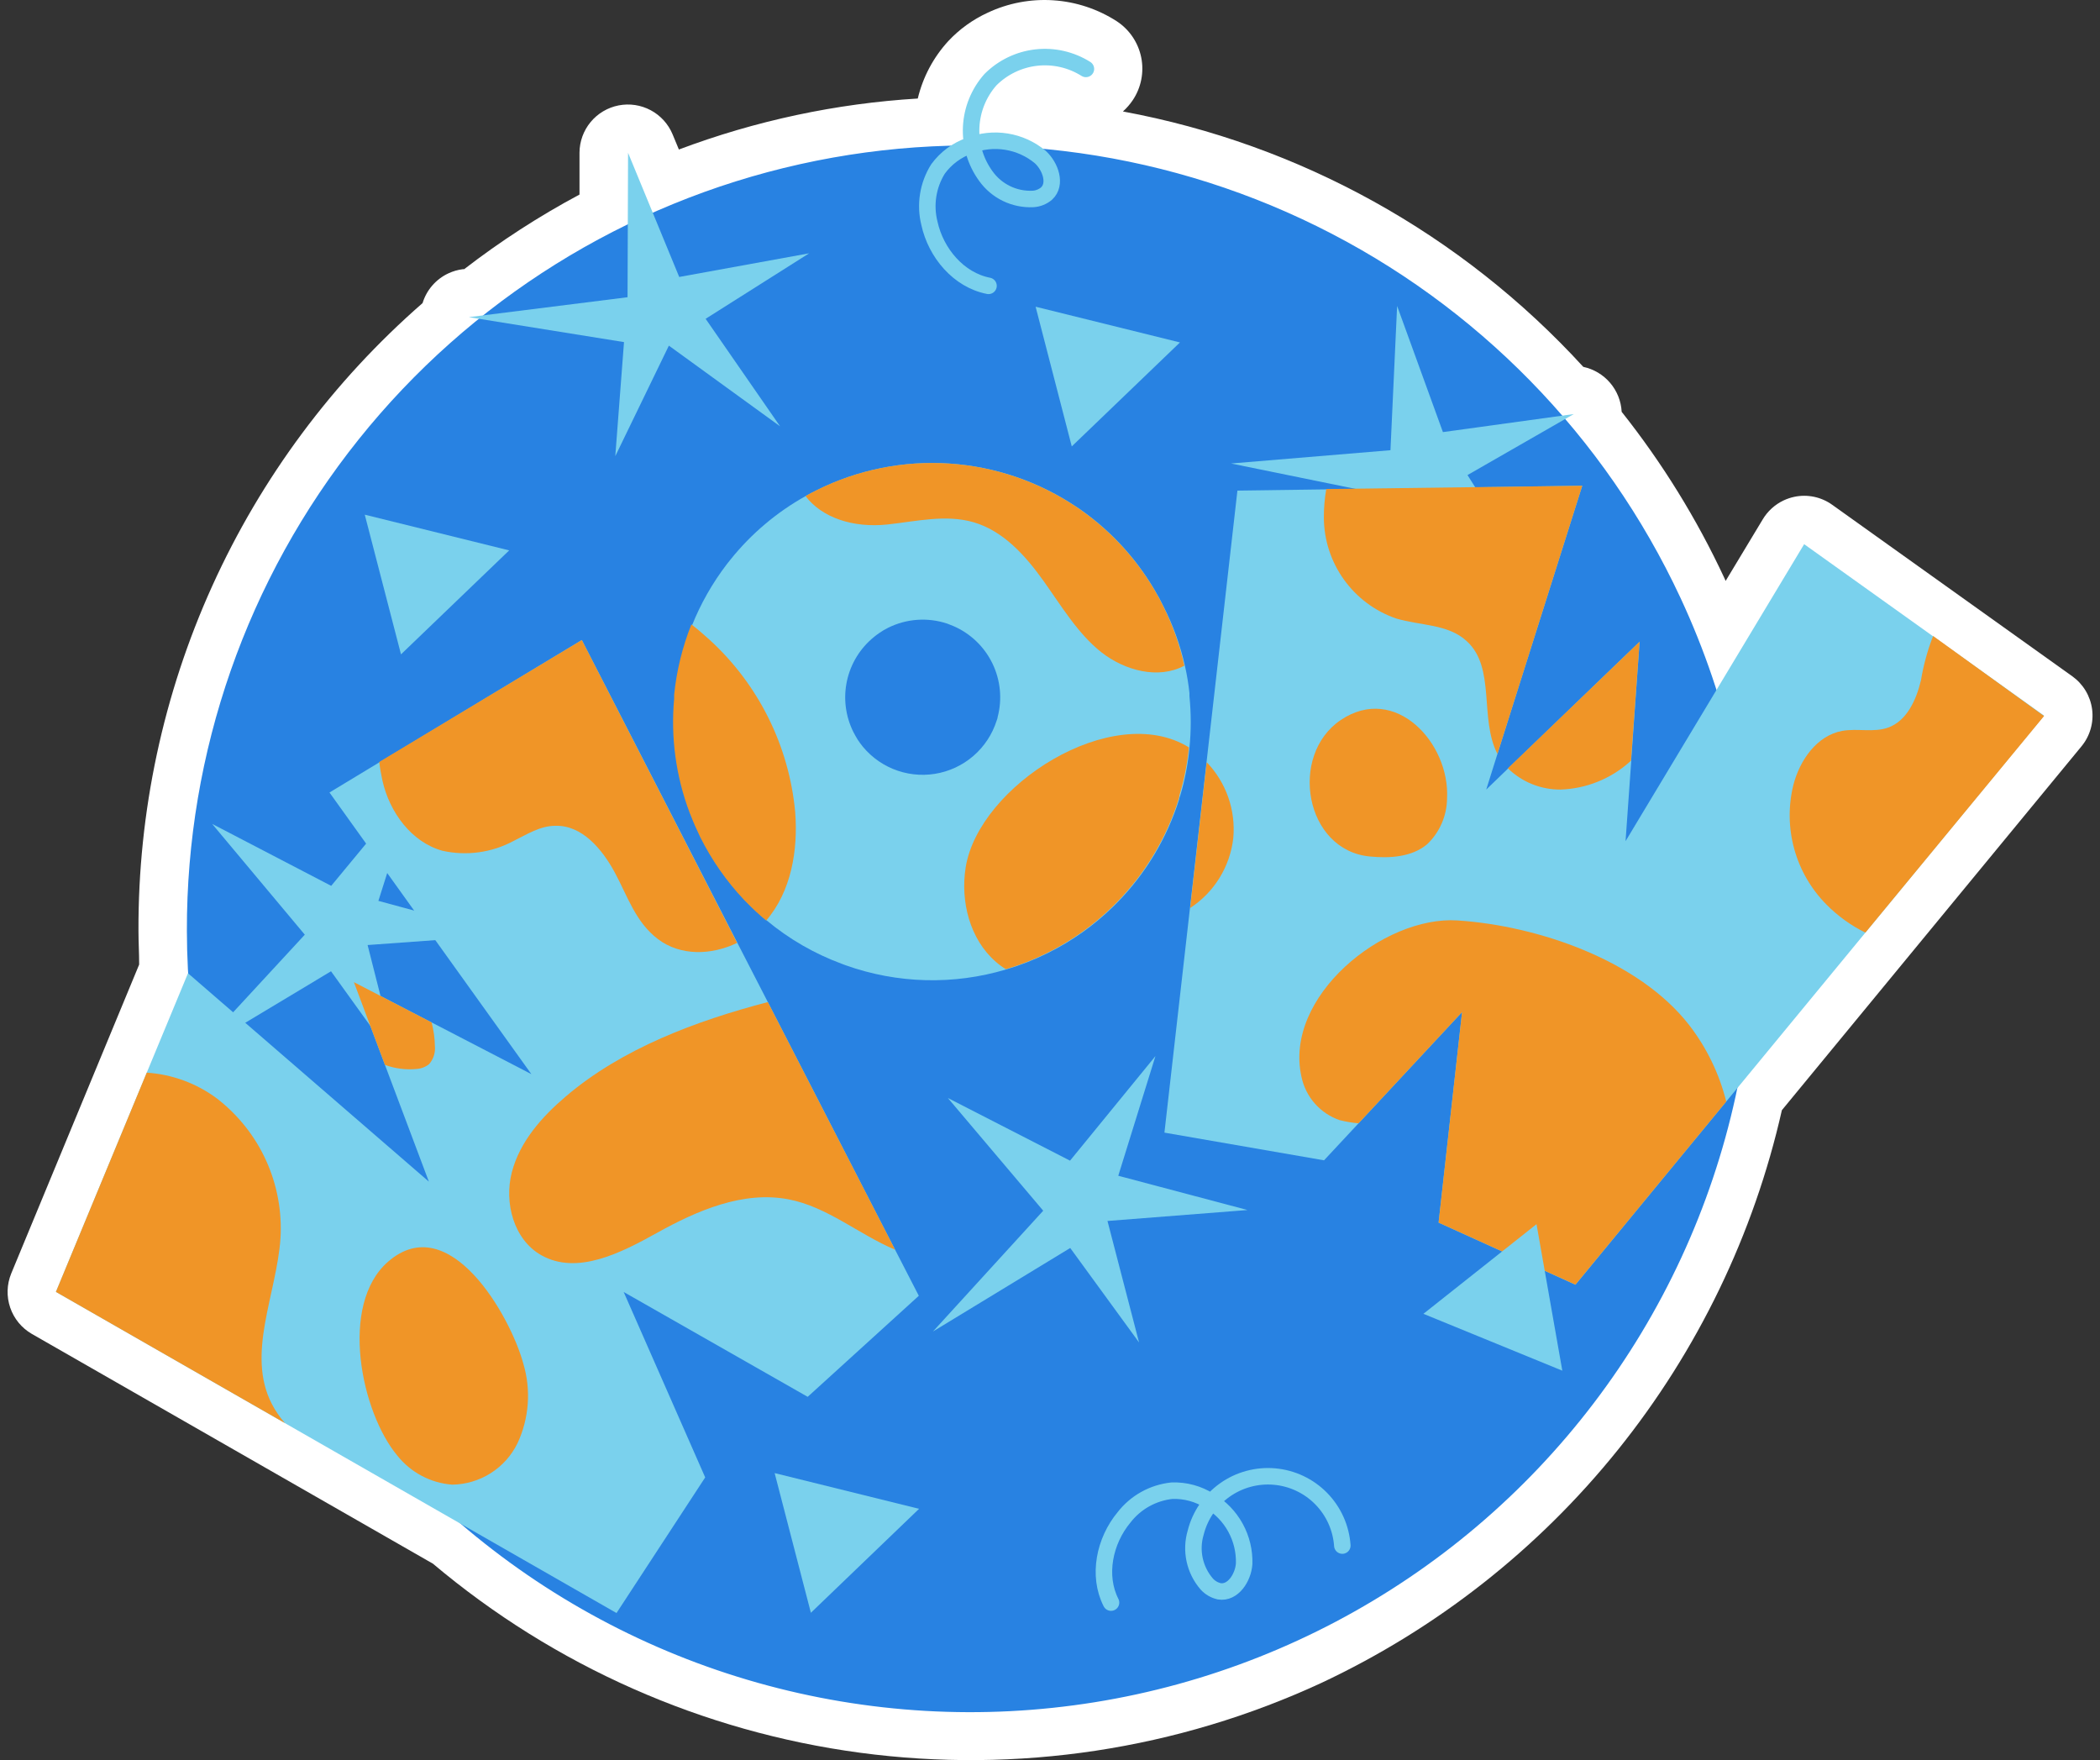 <svg width="247" height="207" viewBox="0 0 247 207" fill="none" xmlns="http://www.w3.org/2000/svg">
<rect x="0" y="0" width="247" height="207" fill="#333333" stroke="none"/>
<path d="M155.437 197.912C138.487 205.761 119.65 208.611 101.137 206.129C82.624 203.647 65.203 195.935 50.92 183.898L3.745 156.876C2.549 156.186 1.645 155.086 1.199 153.78C0.753 152.474 0.796 151.05 1.32 149.773L16.368 113.436C16.368 112.066 16.287 110.736 16.287 109.468C16.236 95.487 19.194 81.658 24.96 68.92C30.726 56.183 39.164 44.835 49.702 35.646C49.935 34.882 50.326 34.174 50.851 33.571C51.375 32.968 52.021 32.482 52.746 32.145C53.282 31.895 53.854 31.731 54.441 31.658H54.593C58.864 28.362 63.402 25.426 68.16 22.881V17.949C68.168 16.636 68.63 15.366 69.467 14.354C70.305 13.342 71.466 12.651 72.755 12.398C74.044 12.145 75.38 12.345 76.538 12.964C77.697 13.584 78.605 14.585 79.109 15.798L79.85 17.584C88.864 14.193 98.335 12.171 107.948 11.587C108.551 9.061 109.791 6.731 111.55 4.819C112.857 3.426 114.422 2.3 116.157 1.501C118.571 0.362 121.235 -0.143 123.899 0.035C126.562 0.212 129.136 1.066 131.378 2.515C132.109 3 132.738 3.625 133.228 4.354C133.717 5.083 134.058 5.901 134.231 6.762C134.403 7.623 134.404 8.509 134.233 9.37C134.062 10.231 133.723 11.05 133.235 11.78C132.905 12.269 132.516 12.715 132.078 13.109C152.913 16.966 171.922 27.511 186.224 43.145C187.453 43.407 188.562 44.067 189.378 45.023C190.195 45.978 190.673 47.177 190.739 48.432C195.517 54.45 199.57 61.01 202.815 67.976L202.967 68.321L207.31 61.116C207.894 60.124 208.764 59.331 209.806 58.843C210.205 58.658 210.624 58.518 211.054 58.427C211.822 58.267 212.614 58.268 213.381 58.43C214.148 58.593 214.873 58.913 215.509 59.371L243.739 79.533C244.374 79.987 244.909 80.566 245.311 81.236C245.712 81.905 245.972 82.65 246.073 83.424C246.174 84.198 246.114 84.985 245.897 85.735C245.681 86.485 245.312 87.182 244.814 87.783L209.583 130.564C206.28 145.171 199.685 158.831 190.301 170.502C180.918 182.174 168.993 191.548 155.437 197.912Z" fill="white"/>
<path d="M197.243 70.523C202.87 82.61 205.793 95.778 205.808 109.111C205.824 122.443 202.931 135.619 197.331 147.718C191.732 159.818 183.561 170.551 173.389 179.169C163.216 187.787 151.286 194.083 138.43 197.617C125.574 201.151 112.103 201.839 98.954 199.632C85.805 197.426 73.296 192.378 62.299 184.841C51.301 177.304 42.08 167.459 35.277 155.992C28.475 144.525 24.255 131.713 22.913 118.448C22.605 115.465 22.45 112.467 22.446 109.468C22.398 88.579 29.485 68.3 42.533 51.987C55.581 35.674 73.807 24.305 94.197 19.763C114.586 15.22 135.915 17.775 154.654 27.006C173.393 36.237 188.418 51.589 197.243 70.523Z" fill="#2882E2" stroke="#2882E2" stroke-width="0.93" stroke-miterlimit="10"/>
<path d="M163.545 52.947L164.327 35.981L169.715 50.817L185.108 48.696L172.607 55.87L180.826 68.879L168.162 58.843L161.313 71.558L162.906 58.204L144.793 54.51L163.545 52.947Z" fill="#7AD1ED"/>
<path d="M35.85 109.924L24.952 96.895L38.955 104.181L48.859 92.207L44.506 105.947L59.351 109.975L43.237 111.142L46.789 125.145L38.935 114.227L23.085 123.745L35.85 109.924Z" fill="#7AD1ED"/>
<path d="M95 164.274L73.356 151.945L82.945 173.751L72.513 189.703L33.497 167.358L6.576 151.934L17.261 126.15L22.112 114.46L50.443 138.966L45.278 125.237L41.625 115.506L50.768 120.244L62.498 126.323L38.753 93.202L44.69 89.61L68.434 75.272L86.73 110.889L90.312 117.85L105.279 146.972L108.07 152.391L95 164.274Z" fill="#7AD1ED"/>
<path d="M240.421 84.161L219.406 109.681L203.038 129.549L185.301 151.092L169.207 143.786L171.967 119.027L159.801 132.096L159.791 132.107L155.732 136.46L136.959 133.203L139.963 106.789L141.911 89.64L145.544 57.696L155.996 57.554L186.103 57.128L176.128 88.666L174.809 92.857L177.386 90.371L192.851 75.464L191.856 89.468L191.866 89.478L191.197 98.925L212.202 63.998L227.341 74.815L240.421 84.161Z" fill="#7AD1ED"/>
<path d="M136.857 71.334C136.715 71.04 136.563 70.756 136.421 70.472C136.35 70.35 136.299 70.228 136.228 70.127C134.015 66.099 130.913 62.628 127.157 59.98C127.004 59.878 126.862 59.766 126.71 59.675C122.242 56.653 117.05 54.872 111.667 54.516C106.284 54.159 100.904 55.239 96.075 57.646C95.629 57.859 95.193 58.102 94.766 58.336C91.356 60.235 88.348 62.778 85.908 65.824L85.512 66.322C82.076 70.799 79.947 76.142 79.363 81.756C79.363 81.908 79.363 82.06 79.363 82.222C78.957 86.74 79.574 91.29 81.169 95.536C81.169 95.668 81.26 95.779 81.321 95.911C81.646 96.753 82.021 97.606 82.427 98.438C83.778 101.148 85.522 103.645 87.602 105.845L87.876 106.119C88.608 106.875 89.38 107.59 90.19 108.26C92.808 110.435 95.776 112.15 98.967 113.334L99.454 113.517C105.546 115.693 112.174 115.863 118.369 114.004C120.039 113.512 121.662 112.874 123.219 112.096C126.083 110.678 128.703 108.815 130.982 106.576C131.124 106.447 131.266 106.305 131.408 106.15C134.769 102.725 137.269 98.552 138.704 93.973C138.704 93.841 138.775 93.709 138.816 93.577C139.363 91.747 139.726 89.868 139.902 87.966C140.105 85.942 140.105 83.902 139.902 81.877C139.902 81.746 139.902 81.634 139.902 81.512C139.788 80.423 139.608 79.342 139.364 78.275C138.817 75.867 137.976 73.536 136.857 71.334ZM101.129 87.337C101.058 87.225 100.977 87.124 100.895 87.012C100.713 86.708 100.53 86.403 100.368 86.078C99.443 84.219 99.179 82.101 99.62 80.071C100.061 78.042 101.18 76.224 102.793 74.916C103.001 74.743 103.217 74.58 103.442 74.429C103.765 74.205 104.104 74.005 104.457 73.831C106.612 72.758 109.102 72.579 111.388 73.333L112.139 73.628C114.148 74.497 115.777 76.06 116.731 78.03C117.684 80.001 117.899 82.248 117.334 84.364C117.334 84.485 117.263 84.627 117.222 84.759C116.709 86.372 115.758 87.81 114.475 88.914C113.192 90.017 111.628 90.743 109.957 91.009C108.285 91.275 106.573 91.072 105.011 90.422C103.448 89.771 102.097 88.7 101.108 87.326L101.129 87.337Z" fill="#7AD1ED"/>
<path d="M32.99 145.633C32.533 152.239 28.931 159.22 31.975 165.116C32.393 165.922 32.908 166.676 33.507 167.358L6.576 151.934L17.261 126.15C20.25 126.347 23.119 127.404 25.521 129.194C28.013 131.117 29.997 133.62 31.299 136.485C32.6 139.351 33.181 142.491 32.99 145.633Z" fill="#F09527"/>
<path d="M68.434 75.272L86.699 110.889C83.655 112.36 80.022 112.441 77.384 110.442C74.746 108.443 73.802 105.368 72.31 102.608C70.819 99.848 68.444 97.017 65.299 97.119C63.543 97.119 61.96 98.133 60.377 98.915C57.82 100.283 54.856 100.687 52.026 100.051C48.383 99.037 45.816 95.515 44.984 91.812C44.831 91.122 44.7 90.381 44.608 89.61L68.434 75.272Z" fill="#F09527"/>
<path d="M93.528 95.485C93.883 100 93.061 104.841 90.119 108.26C89.309 107.59 88.537 106.875 87.805 106.119L87.531 105.845C85.451 103.645 83.707 101.148 82.356 98.438C81.95 97.606 81.575 96.753 81.25 95.911C81.189 95.779 81.148 95.668 81.098 95.536C79.496 91.278 78.879 86.712 79.291 82.182C79.291 82.019 79.291 81.867 79.291 81.715C79.578 78.874 80.261 76.087 81.321 73.435C82.072 74.013 82.792 74.632 83.493 75.272C89.229 80.531 92.806 87.736 93.528 95.485Z" fill="#F09527"/>
<path d="M105.278 146.972C101.057 145.197 97.272 141.899 92.726 141.046C87.398 140.032 82.02 142.355 77.271 144.994C73.04 147.348 67.875 150.006 63.654 147.612C60.427 145.785 59.27 141.452 60.203 137.86C61.137 134.268 63.725 131.346 66.556 128.941C73.162 123.309 81.858 120.062 90.311 117.85L105.278 146.972Z" fill="#F09527"/>
<path d="M46.739 171.194C47.522 172.174 48.497 172.983 49.606 173.57C50.715 174.156 51.932 174.508 53.183 174.603C54.787 174.582 56.354 174.116 57.71 173.258C59.066 172.4 60.158 171.184 60.864 169.743C62.235 166.811 62.481 163.478 61.554 160.377C60.052 154.806 52.858 142.112 45.643 148.383C39.839 153.446 42.487 166.12 46.739 171.194Z" fill="#F09527"/>
<path d="M50.767 120.244C51.007 121.156 51.137 122.093 51.153 123.035C51.188 123.414 51.146 123.797 51.029 124.16C50.912 124.523 50.723 124.858 50.473 125.146C50.056 125.48 49.546 125.679 49.012 125.714C47.747 125.84 46.47 125.677 45.278 125.237L41.625 115.506L50.767 120.244Z" fill="#F09527"/>
<path d="M139.302 78.285C136.258 79.929 132.27 78.864 129.52 76.692C126.771 74.521 124.812 71.223 122.701 68.27C120.591 65.317 117.993 62.435 114.513 61.42C111.235 60.467 107.754 61.319 104.365 61.684C100.306 62.111 96.643 60.862 94.746 58.336C95.172 58.102 95.608 57.859 96.055 57.646C100.883 55.239 106.264 54.159 111.647 54.516C117.029 54.872 122.221 56.653 126.689 59.675C126.842 59.767 126.984 59.878 127.136 59.98C130.892 62.628 133.994 66.099 136.208 70.127C136.279 70.228 136.329 70.35 136.4 70.472C136.542 70.756 136.695 71.04 136.837 71.334C137.942 73.541 138.77 75.876 139.302 78.285Z" fill="#F09527"/>
<path d="M138.643 93.953C137.208 98.531 134.708 102.704 131.348 106.129C131.205 106.285 131.063 106.427 130.921 106.556C128.642 108.794 126.022 110.658 123.159 112.076C121.601 112.854 119.978 113.492 118.308 113.983C117.881 113.721 117.476 113.423 117.101 113.09C114.056 110.432 112.95 105.987 113.58 102.02C115.102 92.42 130.83 82.344 139.841 87.895C139.658 89.79 139.287 91.663 138.735 93.486C138.714 93.689 138.674 93.821 138.643 93.953Z" fill="#F09527"/>
<path d="M145.057 98.57C144.868 100.229 144.315 101.826 143.438 103.246C142.561 104.667 141.381 105.877 139.983 106.789L141.931 89.64C143.062 90.817 143.927 92.224 144.466 93.765C145.006 95.305 145.207 96.944 145.057 98.57Z" fill="#F09527"/>
<path d="M186.102 57.128L176.128 88.666C173.976 84.516 175.955 78.519 172.515 75.403C170.344 73.374 167.036 73.587 164.204 72.735C161.733 71.882 159.589 70.283 158.067 68.157C156.545 66.032 155.722 63.486 155.711 60.873C155.706 59.747 155.801 58.623 155.995 57.514L186.102 57.128Z" fill="#F09527"/>
<path d="M192.85 75.464L191.835 89.468L191.683 89.6C189.441 91.601 186.568 92.753 183.565 92.857C181.247 92.875 179.015 91.978 177.355 90.361L192.85 75.464Z" fill="#F09527"/>
<path d="M203.038 129.55L185.3 151.082L169.207 143.786L171.967 119.027L159.79 132.107C159.037 132.043 158.29 131.918 157.558 131.731C156.437 131.344 155.435 130.674 154.651 129.784C153.867 128.895 153.326 127.818 153.083 126.658C150.942 117.231 162.723 107.672 171.439 108.25C180.886 108.869 192.748 112.928 198.675 120.549C200.736 123.215 202.222 126.28 203.038 129.55Z" fill="#F09527"/>
<path d="M161.14 100.731C163.484 100.954 166.051 100.802 167.857 99.29C168.59 98.594 169.175 97.757 169.578 96.829C169.98 95.902 170.192 94.903 170.201 93.892C170.546 87.388 164.113 80.366 157.7 84.678C151.561 88.808 153.448 100.011 161.14 100.731Z" fill="#F09527"/>
<path d="M240.42 84.211L219.405 109.681C217.698 108.84 216.144 107.719 214.808 106.363C213.015 104.551 211.718 102.309 211.039 99.852C210.36 97.395 210.323 94.805 210.932 92.329C211.683 89.397 213.702 86.505 216.675 85.957C218.461 85.632 220.369 86.18 222.074 85.571C224.286 84.78 225.392 82.304 225.94 80.01C226.236 78.227 226.715 76.479 227.371 74.795L240.42 84.211Z" fill="#F09527"/>
<path d="M73.811 34.956L73.872 17.97L79.889 32.572L95.171 29.791L82.995 37.493L91.752 50.137L78.672 40.649L72.37 53.648L73.395 40.233L55.14 37.3L73.811 34.956Z" fill="#7AD1ED"/>
<path d="M122.702 142.386L111.489 129.133L125.857 136.5L135.903 124.202L131.53 138.276L146.73 142.305L130.261 143.593L133.975 157.881L125.878 146.77L109.733 156.592L122.702 142.386Z" fill="#7AD1ED"/>
<path d="M167.421 154.512L180.724 143.969L183.758 161.199L167.421 154.512Z" fill="#7AD1ED"/>
<path d="M126.06 52.501L121.808 36.072L138.785 40.273L126.06 52.501Z" fill="#7AD1ED"/>
<path d="M47.165 76.956L42.903 60.528L59.89 64.729L47.165 76.956Z" fill="#7AD1ED"/>
<path d="M95.375 189.672L91.113 173.244L108.1 177.445L95.375 189.672Z" fill="#7AD1ED"/>
<path d="M116.268 33.617C112.757 32.937 110.078 29.75 109.317 26.26C109.047 25.181 108.997 24.058 109.172 22.96C109.346 21.861 109.741 20.809 110.331 19.867C111.257 18.601 112.545 17.645 114.025 17.127C115.406 16.584 116.908 16.422 118.374 16.658C119.839 16.893 121.214 17.518 122.356 18.467C123.563 19.573 124.294 21.663 123.087 22.769C122.641 23.144 122.085 23.365 121.504 23.398C120.427 23.451 119.355 23.232 118.385 22.762C117.415 22.292 116.579 21.587 115.953 20.709C114.739 19.041 114.13 17.008 114.228 14.947C114.326 12.886 115.124 10.921 116.491 9.375C117.941 7.92 119.844 7.002 121.885 6.771C123.926 6.541 125.985 7.012 127.724 8.106" stroke="#7AD1ED" stroke-width="1.94" stroke-linecap="round" stroke-linejoin="round"/>
<path d="M130.678 188.475C129.055 185.289 129.917 181.209 132.201 178.46C132.88 177.581 133.73 176.85 134.699 176.309C135.669 175.769 136.738 175.43 137.842 175.314C139.409 175.258 140.955 175.679 142.277 176.521C143.553 177.279 144.602 178.365 145.316 179.666C146.03 180.967 146.382 182.436 146.336 183.919C146.214 185.552 145.017 187.409 143.403 187.146C142.835 187.017 142.321 186.716 141.932 186.283C141.228 185.468 140.74 184.488 140.513 183.435C140.286 182.382 140.327 181.289 140.633 180.256C141.14 178.232 142.351 176.455 144.05 175.244C145.75 174.034 147.825 173.469 149.903 173.651C151.982 173.833 153.927 174.75 155.39 176.238C156.852 177.726 157.737 179.686 157.883 181.768" stroke="#7AD1ED" stroke-width="1.94" stroke-linecap="round" stroke-linejoin="round"/>
</svg>
